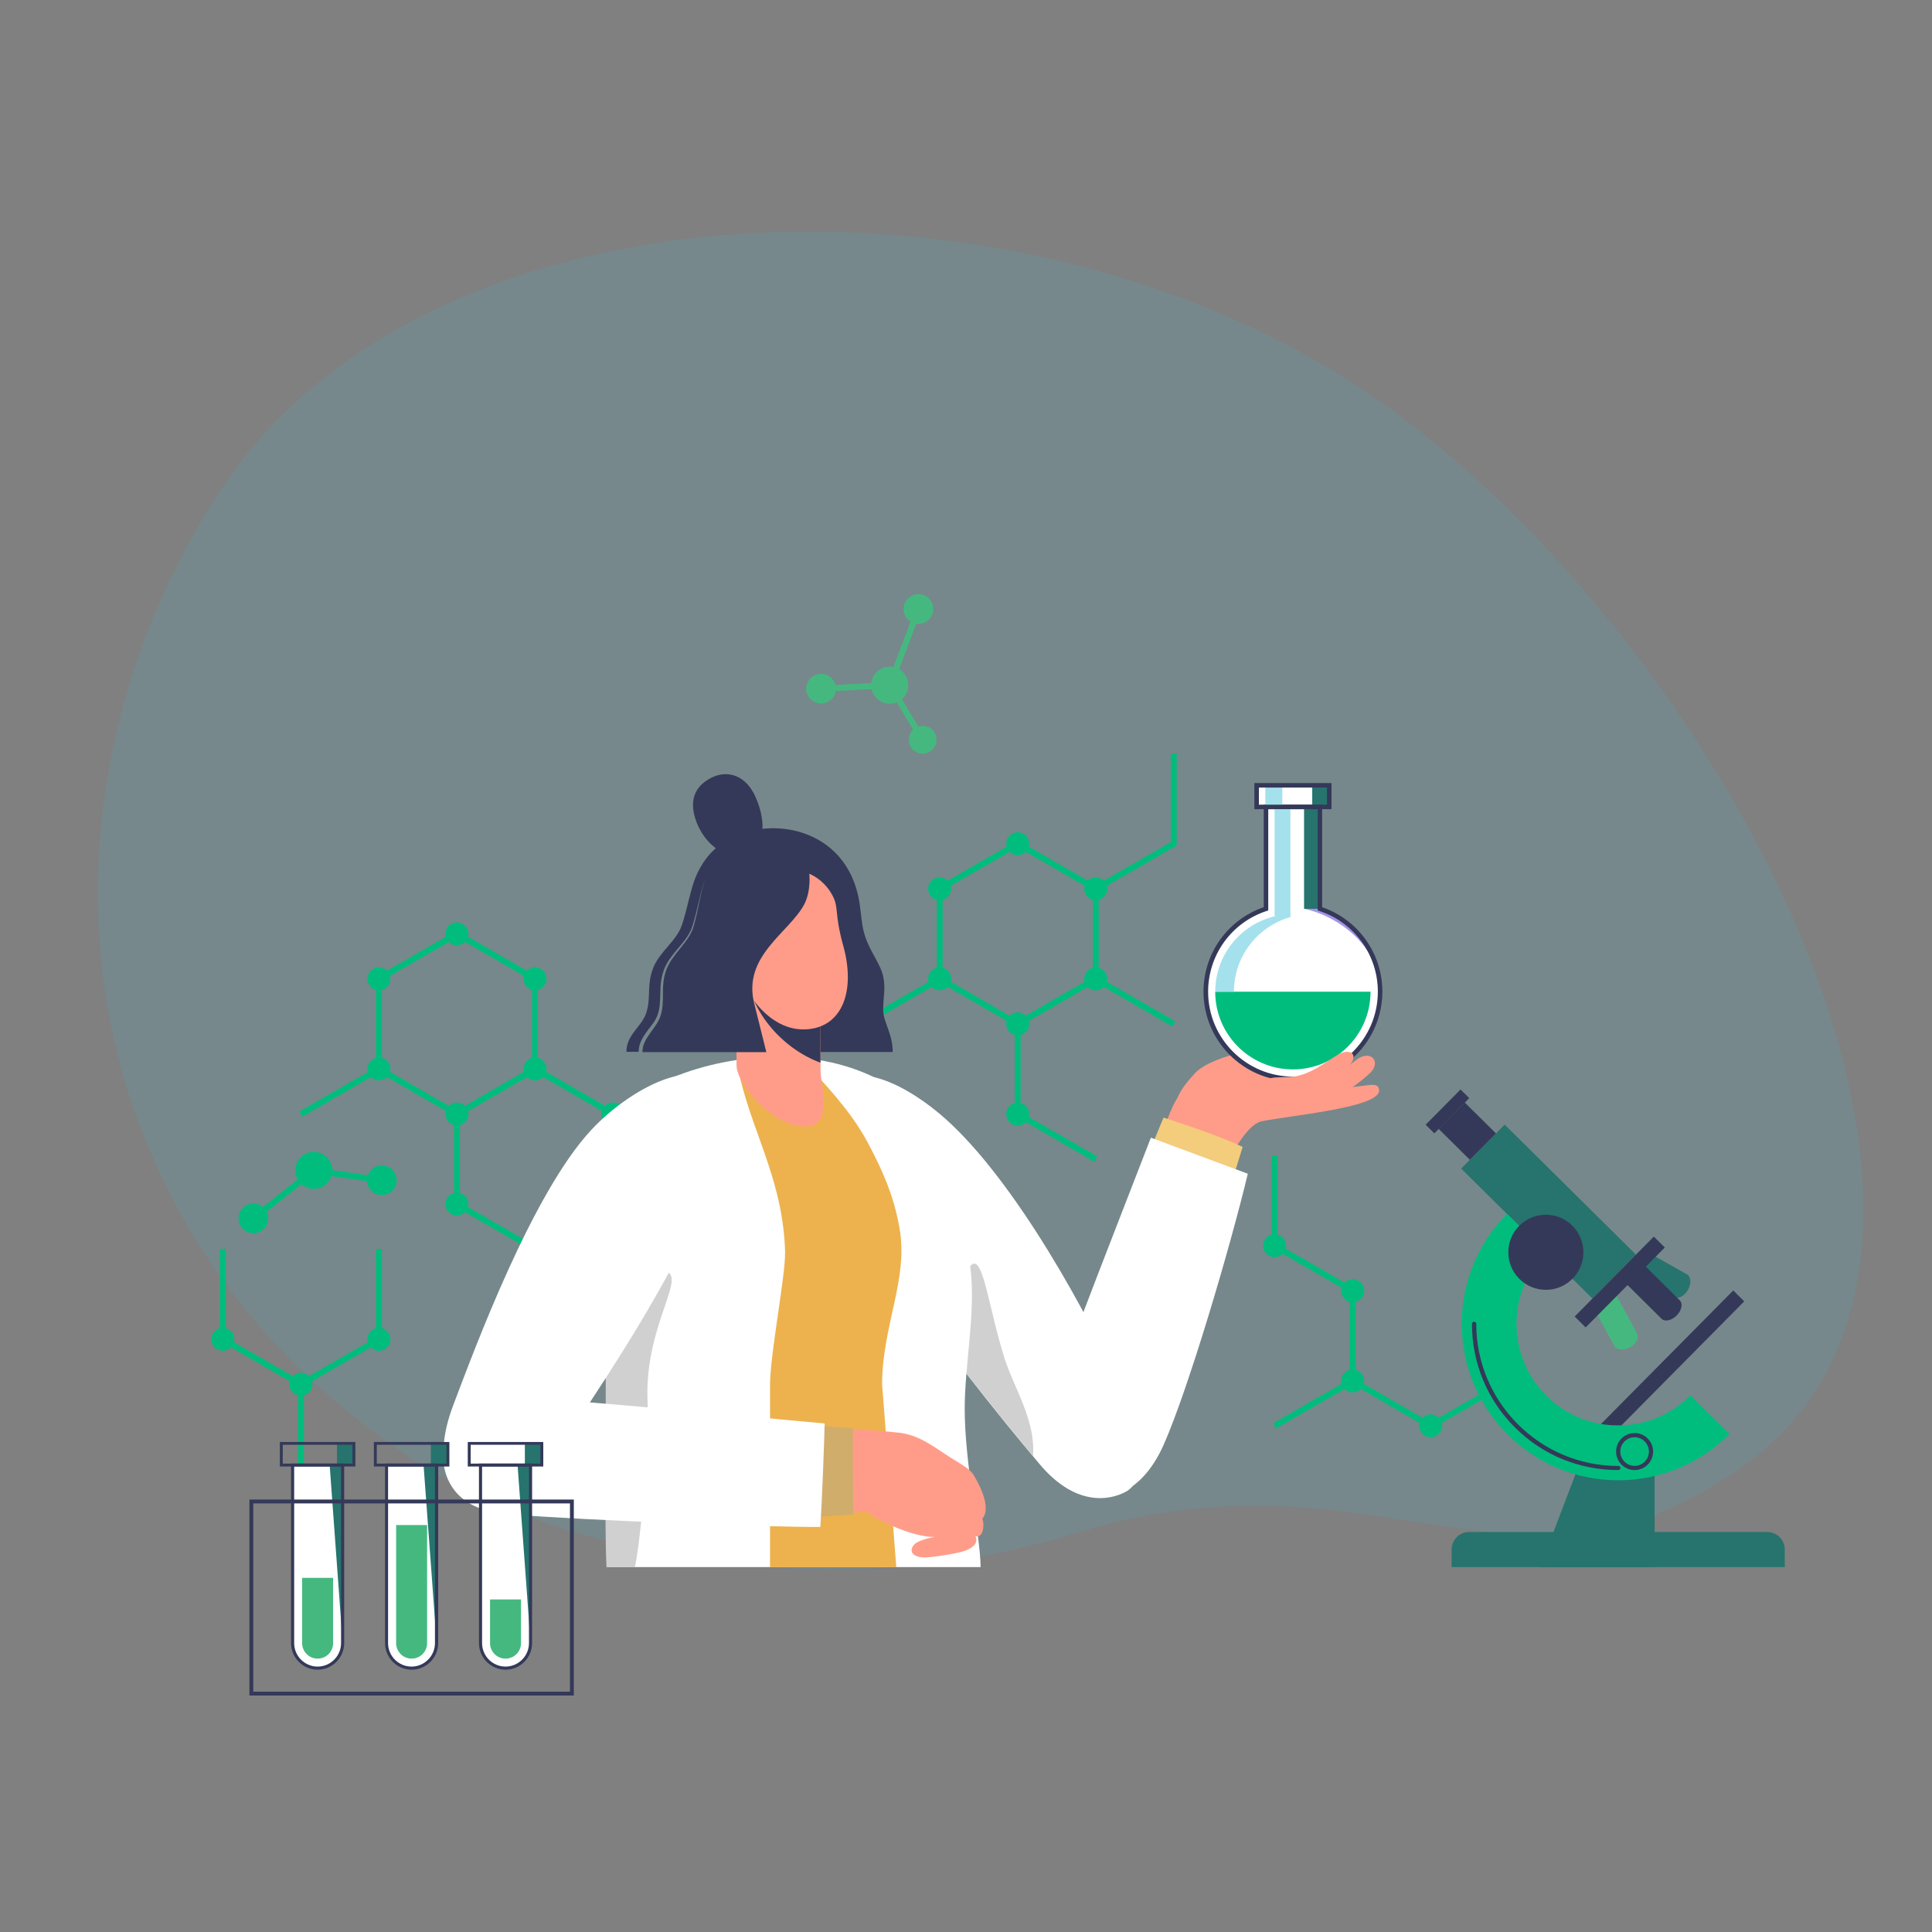 <svg xmlns="http://www.w3.org/2000/svg" id="Ebene_1" data-name="Ebene 1" viewBox="0 0 1920 1920"><rect x="0" y="0" width="1920" height="1920" fill="#808080" stroke="none"/><defs><style>      .cls-1 {        opacity: .21;      }      .cls-2 {        fill: #f3cc7c;      }      .cls-2, .cls-3, .cls-4, .cls-5, .cls-6, .cls-7, .cls-8, .cls-9, .cls-10, .cls-11, .cls-12, .cls-13, .cls-14 {        stroke-width: 0px;      }      .cls-3 {        fill: #45b880;      }      .cls-4 {        fill: #51a6b8;      }      .cls-5 {        fill: #343959;      }      .cls-6 {        fill: #26746d;      }      .cls-7 {        fill: #d1ad6c;      }      .cls-8 {        fill: #d0d0d0;      }      .cls-9 {        fill: #a694e9;      }      .cls-10 {        fill: #a4e1ed;      }      .cls-11 {        fill: #edb24d;      }      .cls-12 {        fill: #ff9c89;      }      .cls-13 {        fill: #fff;      }      .cls-14 {        fill: #00bd7d;      }    </style></defs><g class="cls-1"><path class="cls-4" d="m1736.04,1454.32c297.38-218.45-31.85-833.11-380.74-1066.44C1006.41,154.55,427.94,175.18,222.45,482.38,16.96,789.57,55.45,1212.99,404.34,1446.33c158.96,106.27,433.8,149.41,664.54,77.44,299.4-93.46,442.03,95.91,667.16-69.44Z"></path></g><g><g><polygon class="cls-14" points="1421.78 1420.42 1342.78 1374.88 1345.67 1369.75 1421.78 1413.58 1497.78 1369.75 1500.77 1374.88 1421.78 1420.42"></polygon><circle class="cls-14" cx="1421.78" cy="1417" r="11.44"></circle><circle class="cls-14" cx="1344.28" cy="1282.74" r="11.44"></circle><polygon class="cls-14" points="1342.78 1285.3 1263.68 1239.66 1263.68 1148.48 1269.67 1148.48 1269.67 1236.24 1345.67 1280.17 1342.78 1285.3"></polygon><circle class="cls-14" cx="1266.67" cy="1237.95" r="11.44"></circle><polygon class="cls-14" points="1268.17 1419.56 1265.18 1414.43 1341.29 1370.61 1341.29 1282.74 1347.17 1282.74 1347.17 1374.03 1268.17 1419.56"></polygon><circle class="cls-14" cx="1344.28" cy="1372.32" r="11.44"></circle></g><g><path class="cls-14" d="m454.06,1110.53l-80.49-46.5v-93l80.49-46.5,80.49,46.5v93l-80.49,46.5Zm-74.51-49.92l74.61,43.08,74.61-43.08v-86.05l-74.61-43.08-74.61,42.97v86.16Z"></path><path class="cls-14" d="m531.67,1244.79l-80.49-46.5v-93l80.49-46.5,80.49,46.5v93l-80.49,46.5Zm-74.61-49.92l74.61,43.08,74.61-43.08v-86.05l-74.61-43.08-74.61,43.08v86.05Z"></path><rect class="cls-14" x="293.01" y="1081.75" width="89.58" height="5.99" transform="translate(-497.13 314.24) rotate(-30)"></rect><circle class="cls-14" cx="454.06" cy="928.06" r="11.44"></circle><circle class="cls-14" cx="376.57" cy="972.76" r="11.44"></circle><circle class="cls-14" cx="376.57" cy="1062.32" r="11.44"></circle><circle class="cls-14" cx="454.14" cy="1107.13" r="11.44"></circle><circle class="cls-14" cx="531.67" cy="1062.32" r="11.44"></circle><circle class="cls-14" cx="609.22" cy="1107.1" r="11.44"></circle><circle class="cls-14" cx="609.17" cy="1196.58" r="11.44"></circle><circle class="cls-14" cx="531.67" cy="1241.37" r="11.44"></circle><circle class="cls-14" cx="454.06" cy="1196.58" r="11.44"></circle><circle class="cls-14" cx="531.68" cy="972.74" r="11.44"></circle></g><g><polygon class="cls-14" points="1090.41 885.84 1087.41 880.71 1163.52 836.78 1163.52 748.91 1169.4 748.91 1169.4 840.2 1090.41 885.84"></polygon><path class="cls-14" d="m1011.41,1020.95l-80.49-46.5v-93l80.49-46.5,80.49,46.5v93l-80.49,46.5Zm-74.61-49.92l74.61,43.08,74.61-43.08v-86.05l-74.61-43.08-74.61,43.08v86.05Z"></path><polygon class="cls-14" points="1087.41 1154.47 1008.42 1108.82 1008.42 1015.82 1088.91 969.33 1167.9 1014.97 1164.91 1020.1 1088.91 976.17 1014.3 1019.24 1014.3 1105.4 1090.41 1149.23 1087.41 1154.47"></polygon><rect class="cls-14" x="850.3" y="992.16" width="89.58" height="5.99" transform="translate(-377.66 580.89) rotate(-30)"></rect><circle class="cls-14" cx="1011.41" cy="838.49" r="11.44"></circle><circle class="cls-14" cx="933.81" cy="883.28" r="11.44"></circle><circle class="cls-14" cx="933.82" cy="972.76" r="11.44"></circle><circle class="cls-14" cx="1011.41" cy="1017.53" r="11.44"></circle><circle class="cls-14" cx="1088.93" cy="972.75" r="11.44" transform="translate(-194.37 276.22) rotate(-13.28)"></circle><circle class="cls-14" cx="1011.41" cy="1107.15" r="11.44"></circle><circle class="cls-14" cx="1088.91" cy="883.28" r="11.44" transform="translate(42.61 1816.64) rotate(-80.78)"></circle></g><g><circle class="cls-14" cx="311.85" cy="1163.09" r="18.39"></circle><path class="cls-14" d="m394.2,1172.53c-.21-8.12-6.95-14.54-15.18-14.32-8.12.21-14.54,6.95-14.32,15.18.21,8.12,6.95,14.54,15.18,14.32,8.12-.21,14.54-7.06,14.32-15.18Z"></path><path class="cls-14" d="m266.57,1210.37c-.21-8.12-6.95-14.54-15.18-14.32-8.12.21-14.54,6.95-14.32,15.18.21,8.12,6.95,14.54,15.18,14.32,8.12-.21,14.54-7.05,14.32-15.18Z"></path><rect class="cls-14" x="243.55" y="1183.97" width="76.64" height="5.99" transform="translate(-677.03 432.75) rotate(-38.45)"></rect><rect class="cls-14" x="342.59" y="1133.85" width="5.99" height="68.3" transform="translate(-859.98 1342.04) rotate(-81.73)"></rect></g><g><path class="cls-3" d="m866.25,684.99c2.24,9.94,12.08,16.14,22.02,13.9,9.94-2.24,16.14-12.08,13.9-22.02-2.24-9.94-12.08-16.14-22.02-13.9-9.83,2.24-16.14,12.08-13.9,22.02Z"></path><path class="cls-3" d="m801.58,687.66c1.82,7.91,9.73,12.93,17.64,11.12,7.91-1.82,12.93-9.73,11.12-17.64-1.82-7.91-9.73-12.93-17.64-11.12s-12.83,9.73-11.12,17.64Z"></path><circle class="cls-3" cx="912.72" cy="605.23" r="14.75"></circle><path class="cls-3" d="m903.45,738.22c1.71,7.48,9.09,12.08,16.46,10.37,7.48-1.71,12.08-9.09,10.48-16.46-1.71-7.48-9.09-12.08-16.46-10.37-7.48,1.6-12.19,8.98-10.48,16.46Z"></path><rect class="cls-3" x="858.08" y="640.11" width="80.92" height="5.99" transform="translate(-19.55 1257.97) rotate(-69.4)"></rect><rect class="cls-3" x="897.63" y="676.42" width="5.99" height="63.28" transform="translate(-236.18 566.1) rotate(-31.06)"></rect><rect class="cls-3" x="815.89" y="679.74" width="68.3" height="5.99" transform="translate(-33.43 43.85) rotate(-2.9)"></rect></g><g><g><polygon class="cls-14" points="300.46 1378.3 297.57 1373.06 373.57 1329.24 373.57 1241.37 379.56 1241.37 379.56 1332.66 300.46 1378.3"></polygon><circle class="cls-14" cx="376.57" cy="1330.95" r="11.44"></circle></g><rect class="cls-14" x="296.07" y="1375.63" width="5.99" height="89.58"></rect><circle class="cls-14" cx="299.07" cy="1375.63" r="11.44"></circle><g><polygon class="cls-14" points="297.57 1378.3 218.47 1332.66 218.47 1241.37 224.46 1241.37 224.46 1329.24 300.46 1373.06 297.57 1378.3"></polygon><circle class="cls-14" cx="221.46" cy="1330.95" r="11.44"></circle></g></g><g><path class="cls-12" d="m1370.57,1083.17c.96,9.3-23.41,15.71-50.13,20.52-24.69,4.49-52.16,7.7-66.49,10.58-13.9,2.89-28.43,30.04-32.28,38.48-26.83-8.77-49.28-17.74-66.06-27.47,8.87-24.69,17.74-60.29,67.34-64.99,33.35-3.21,63.07,17.96,94.6,20.31,35.7,2.78,51.84-8.66,53.02,2.57Z"></path><path class="cls-12" d="m1302.16,1049.18c-9.51,11.65-30.36,15.61-44.9,25.98-16.78,11.97-65.63,48.1-85.09,29.72-7.59-7.16-1.18-20.52,15.29-38.27,8.87-9.51,29.5-17.1,47.78-20.95s37.95-3.85,52.7-11.12c18.81-9.19,23.09,3.74,14.22,14.64Z"></path><path class="cls-12" d="m1361.38,1066.49c-16.35,15.39-41.26,30.25-64.24,37.95-15.07,5.02-21.49-11.97-5.99-18.49,19.35-8.12,35.7-15.61,55.8-31.96,14.75-12.08,26.62.96,14.43,12.51Z"></path><path class="cls-13" d="m1118.3,1388.67c25.12,57.3,15.18,85.84.64,93.75-16.78,9.09-50.45,14.43-85.41-26.94-87.33-103.47-222.55-278.89-214.22-348.15,7.7-64.03,72.37-37.84,119.83,4.17,69.16,61.36,143.35,195.19,179.15,277.18Z"></path><path class="cls-8" d="m1026.59,1447.14c-20.42-24.37-55.26-67.77-77.61-97.06,3.31-40.62,6.52-83.91,16.35-93,11.65-10.69,17.42,44.15,33.24,93.64,8.98,28.33,30.89,60.93,28.01,96.42Z"></path><path class="cls-13" d="m958.71,1400.22c0,53.87,15.61,126.78,15.82,157.13h-370.28c-4.6-124.53,2.03-386.74,16.14-435.06,8.55-29.29,25.98-42.54,47.78-51.42,62.85-25.76,146.34-30.25,207.48,3.31,21.27,11.65,32.28,34.1,46.18,61.46,13.9,27.26,36.88,75.04,42.76,126.24,5.02,43.93-5.88,93.85-5.88,138.32Z"></path><path class="cls-2" d="m1156.36,1110.64c-3.85,8.77-11.97,28.86-15.18,38.05,15.61,9.09,64.46,27.69,81.56,30.79,3.63-11.97,9.09-29.72,12.19-39.66-18.49-8.98-54.3-21.38-78.57-29.18Z"></path><path class="cls-13" d="m1143.75,1130.63c-29.5,76.22-77.28,197.33-98.77,259.54-17.42,50.13,13.47,87.97,31.53,95.24,15.71,6.31,55.26,6.2,80.06-49.92,24.48-55.37,65.95-195.72,83.48-269.05l-96.31-35.81Z"></path><path class="cls-11" d="m876.62,1375.84l14.11,181.61h-125.49v-180.76c0-31.64,15.61-109.14,14.97-133.19-2.14-68.63-30.25-112.99-44.68-171.99-7.7-31.21,54.3-26.83,67.56-12.4,28.22,30.46,46.93,52.06,62.11,81.77,10.69,20.84,22.98,45.86,28.86,80.38,8.66,50.24-17.42,96.74-17.42,154.57Z"></path><path class="cls-8" d="m643.48,1391.02c1.39,39.23-5.88,135.22-12.51,166.43h-28.22c-2.24-39.98,0-161.52-1.07-209.41-1.6-70.02,48-95.14,62.75-83.59,13.79,10.58-23.41,56.55-20.95,126.56Z"></path><path class="cls-13" d="m450.32,1396.79c-21.38,56.55-2.24,83.48,12.93,90.43,17.53,8.12,48.42,13.68,78.67-28.97,75.57-106.36,194.12-292.78,178.94-360.66-13.15-59.11-91.29-19.56-132.98,25.01-58.9,62.96-115.87,216.89-137.57,274.18Z"></path><path class="cls-5" d="m790.25,1040.62c.21,1.6.43,3.21.64,4.81h96.31c0-18.17-9.51-29.82-9.51-41.69,0-13.04,2.57-20.95.11-33.03-2.57-12.72-12.93-24.16-18.28-40.83-5.45-17.1-2.46-33.35-11.76-55.8-18.28-44.04-64.03-56.23-97.92-49.06-33.35,7.05,12.61,80.38,32.28,108.71,18.71,27.26,3.53,65.95,8.12,106.89Z"></path><path class="cls-12" d="m800.29,1119.51c28.22,0,15.29-41.05,15.18-54.94-.21-19.03-.21-47.35-.86-58.04-2.14-34.63-82.63-53.23-82.63-30.36s-.21,65.63,0,82.95c.11,17.1,34.31,60.4,68.31,60.4Z"></path><path class="cls-5" d="m815.37,1056.12c-37.09-13.68-69.59-49.92-73.44-89.36,21.59-4.6,70.98,12.72,72.69,39.66.53,9.3.64,31.53.75,49.71Z"></path><path class="cls-12" d="m729.42,947.41c4.49,34.21,35.7,82.84,78.46,74.72,30.57-5.77,41.9-39.87,30.14-82.2-9.83-35.49-3.21-38.16-12.51-53.13-9.51-15.39-33.24-32.18-62.43-13.04-23.3,15.29-38.05,40.41-33.67,73.65Z"></path><path class="cls-5" d="m741.93,966.76c-.64,8.55-4.81,18.07-10.05,23.3v-14c.11-5.02,3.96-8.02,10.05-9.3Z"></path><path class="cls-12" d="m708.15,965.05c5.02,11.65,16.89,17.64,26.51,13.47s13.36-16.89,8.34-28.54-16.89-17.64-26.51-13.47c-9.62,4.17-13.36,16.89-8.34,28.54Z"></path><path class="cls-5" d="m722.05,957.03c-.53,0-1.07-.21-1.5-.75-.64-.86-.53-2.03.32-2.67,3.53-2.89,7.16-4.28,10.69-5.56h.11c.96-.32,2.03.11,2.46,1.07.32.96-.11,2.03-1.07,2.46h-.11c-3.31,1.28-6.52,2.46-9.62,5.02-.53.32-.86.43-1.28.43Z"></path><path class="cls-5" d="m733.17,970.71c-.43,0-.86-.11-1.18-.43-.86-.64-.96-1.82-.32-2.67,3.53-4.38,4.06-11.33,1.07-16.25-1.5-2.46-5.24-6.52-12.93-4.81-.96.21-2.03-.43-2.24-1.39-.21-1.07.43-2.03,1.39-2.24,7.27-1.6,13.47.75,17,6.52,3.85,6.31,3.31,14.97-1.28,20.63-.43.43-.96.64-1.5.64Z"></path><path class="cls-5" d="m750.48,791.24c9.19,20.1,13.25,48.42-9.41,57.08-21.17,8.02-43.29-12.08-50.24-35.28-6.41-21.06,2.35-33.46,16.89-40.51,15.5-7.38,33.24-2.14,42.76,18.71Z"></path><path class="cls-5" d="m743.43,826.51c-23.52,6.31-41.26,19.56-52.06,45-5.13,12.29-8.12,30.89-13.58,47.46-5.34,16.25-22.34,26.62-28.75,43.19-6.52,17.1-1.92,28.75-6.63,43.93-4.38,14.22-19.88,21.81-19.88,39.23h12.08c.11-3.63.96-7.38,2.46-10.69,1.71-3.85,4.06-7.16,6.41-10.37s4.92-6.2,6.95-9.41c.53-.75.96-1.6,1.39-2.46.43-.86.86-1.71,1.18-2.57.32-.86.64-1.71.96-2.67l.75-2.78c1.71-7.48,1.28-15.39,1.71-23.3.21-3.96.75-8.02,1.71-11.87.32-.96.53-1.92.86-2.89l.96-2.89,1.18-2.78c.43-.96.86-1.82,1.39-2.67,3.85-7.05,9.3-13.04,14.32-19.03,2.57-2.99,4.92-6.09,6.95-9.41,1.07-1.71,2.03-3.31,2.78-5.13.43-.86.75-1.82,1.07-2.67s.64-1.82.96-2.78c2.24-7.48,4.06-15.29,5.88-22.88,1.82-7.7,3.53-15.39,6.52-22.77-2.78,7.38-4.38,15.18-5.99,22.88-1.6,7.7-3.21,15.5-5.34,23.09-.21.96-.53,1.92-.86,2.89s-.64,1.92-1.07,2.78c-.75,1.82-1.71,3.63-2.78,5.34-2.03,3.42-4.49,6.63-6.95,9.73-4.92,6.2-10.15,12.19-13.68,19.03-.43.86-.86,1.71-1.28,2.57l-1.07,2.67-.86,2.78c-.32.96-.43,1.92-.75,2.78-.86,3.74-1.28,7.59-1.5,11.54-.11,3.85,0,7.8-.11,11.87-.11,3.96-.32,8.02-1.18,11.97l-.75,2.99c-.32.96-.64,2.03-.96,2.99-.43.96-.86,1.92-1.28,2.78-.53.86-.96,1.82-1.5,2.67-2.14,3.53-4.6,6.63-6.84,9.83-2.24,3.21-4.38,6.41-5.88,9.83-1.28,2.99-1.92,6.09-1.92,9.3h123.14c-3.42-13.68-6.95-27.9-12.08-48.53-11.76-47.14,35.06-70.44,49.81-98.45,13.15-25.01,3.96-88.19-55.91-72.15Z"></path><path class="cls-12" d="m967.9,1466.38c-4.49-7.7-14.22-11.76-28.54-21.27-14.22-9.41-27.47-19.13-45.64-21.27-17.64-2.03-69.8-5.56-91.61-7.38v89.26c13.25-.43,30.14-1.5,58.9-3.53,14.97,11.01,47.67,25.55,67.88,25.23-1.5.32-17.21,2.89-21.06,8.34-5.77,8.02,2.78,11.65,9.09,11.97,7.59.43,34.95-3.74,43.08-6.95,5.24-2.03,13.04-6.84,9.41-14.11,7.8,2.24,9.3-11.76,6.73-17.32,10.05-11.54-4.6-36.77-8.23-42.97Z"></path><path class="cls-7" d="m847.54,1419.35c-9.19-.53-37.63-2.78-46.82-3.53-.21,18.81-1.92,72.58-2.24,92.25,13.25-.43,39.44-2.14,49.49-2.99-.21-22.98-.53-60.61-.43-85.73Z"></path><path class="cls-13" d="m815.26,1517.48c-54.52.11-229.07-6.2-310.63-12.72-54.09-4.38-64.67-37.09-64.67-61.46,0-16.89,15.5-58.36,78.03-54.73,60.18,3.53,238.69,20.2,301.55,26.08-.64,24.26-2.35,70.66-4.28,102.83Z"></path><g><path class="cls-13" d="m1311.68,903.16h0v-101.23h-53.55v101.23h0c-34.74,11.33-59.86,43.93-59.86,82.42,0,47.78,38.8,86.58,86.58,86.58s86.58-38.8,86.58-86.58c0-38.48-25.01-71.08-59.75-82.42Z"></path><path class="cls-14" d="m1284.85,1062.75c42.65,0,77.18-34.53,77.18-77.18h-154.36c0,42.65,34.63,77.18,77.18,77.18Z"></path><rect class="cls-13" x="1248.82" y="780.44" width="72.15" height="21.49"></rect><rect class="cls-6" x="1304.09" y="780.44" width="16.89" height="21.49"></rect><rect class="cls-6" x="1295.96" y="801.93" width="15.71" height="101.23"></rect><path class="cls-9" d="m1370.68,973.6h0c-4.6-33.14-27.9-60.4-59.01-70.44h-15.71c35.92,7.59,70.12,37.31,74.72,70.44Z"></path><path class="cls-5" d="m1284.85,1074.4c-48.96,0-88.83-39.87-88.83-88.83,0-38.05,23.94-71.62,59.86-84.02v-101.87h58.04v101.87c35.81,12.4,59.86,45.86,59.86,84.02-.11,48.96-39.87,88.83-88.94,88.83Zm-24.48-270.23v100.59l-1.5.53c-34.85,11.33-58.26,43.61-58.26,80.28,0,46.5,37.84,84.34,84.34,84.34s84.34-37.84,84.34-84.34c0-36.66-23.41-68.95-58.26-80.28l-1.5-.53v-100.59h-49.17Z"></path><rect class="cls-10" x="1257.46" y="780.43" width="16.89" height="21.49"></rect><polygon class="cls-10" points="1282.39 911.39 1266.67 910.53 1266.67 801.93 1282.39 801.93 1282.39 911.39"></polygon><path class="cls-10" d="m1282.39,908.5c-41.47,1.28-74.72,35.28-74.72,77.07h18.6c0-35.28,23.73-64.99,56.12-74.18v-2.89Z"></path><path class="cls-5" d="m1323.22,804.17h-76.64v-25.98h76.64v25.98Zm-72.15-4.49h67.66v-17h-67.66v17Z"></path></g><path class="cls-12" d="m1339.36,1060.61c-16.35,15.39-41.26,30.25-64.24,37.95-6.63,2.24-20.74,1.28-24.05-9.09-4.28-13.36,8.55-18.07,15.39-18.6,6.31-.53,17.96-.11,24.59-2.03,11.22-3.1,18.71-7.7,36.02-19.13,15.82-10.48,24.48-.64,12.29,10.9Z"></path></g><g><g><path class="cls-13" d="m409.06,1657.83h0c-13.68,0-24.91-11.12-24.91-24.91v-177.02h49.71v177.02c.11,13.79-11.12,24.91-24.8,24.91Z"></path><path class="cls-3" d="m409.06,1648.32h0c-8.44,0-15.39-6.84-15.39-15.39v-117.37h30.79v117.37c0,8.55-6.95,15.39-15.39,15.39Z"></path><rect class="cls-6" x="428.2" y="1434.42" width="16.89" height="21.49"></rect><polygon class="cls-6" points="433.97 1632.92 420.93 1455.91 433.97 1455.91 433.97 1632.92"></polygon><path class="cls-5" d="m409.06,1659.33c-14.54,0-26.4-11.87-26.4-26.4v-178.51h52.81v178.51c0,14.54-11.87,26.4-26.4,26.4Zm-23.41-201.92v175.52c0,12.83,10.48,23.3,23.3,23.3s23.3-10.48,23.3-23.3v-175.52h-46.61Z"></path><path class="cls-5" d="m446.58,1457.4h-75.04v-24.37h75.04v24.37Zm-72.15-2.89h69.27v-18.71h-69.27v18.71Z"></path></g><g><path class="cls-13" d="m315.64,1657.83h0c-13.68,0-24.91-11.12-24.91-24.91v-177.02h49.71v177.02c.11,13.79-11.01,24.91-24.8,24.91Z"></path><path class="cls-3" d="m315.64,1648.32h0c-8.44,0-15.39-6.84-15.39-15.39v-64.88h30.79v64.88c0,8.55-6.84,15.39-15.39,15.39Z"></path><rect class="cls-6" x="334.88" y="1434.42" width="16.89" height="21.49"></rect><polygon class="cls-6" points="340.54 1632.92 327.61 1455.91 340.54 1455.91 340.54 1632.92"></polygon><path class="cls-5" d="m315.64,1659.33c-14.54,0-26.4-11.87-26.4-26.4v-178.51h52.81v178.51c0,14.54-11.87,26.4-26.4,26.4Zm-23.3-201.92v175.52c0,12.83,10.48,23.3,23.3,23.3s23.3-10.48,23.3-23.3v-175.52h-46.61Z"></path><path class="cls-5" d="m353.16,1457.4h-75.04v-24.37h75.04v24.37Zm-72.15-2.89h69.27v-18.71h-69.27v18.71Z"></path></g><g><path class="cls-13" d="m502.38,1657.83h0c-13.68,0-24.91-11.12-24.91-24.91v-177.02h49.71v177.02c.11,13.79-11.01,24.91-24.8,24.91Z"></path><path class="cls-3" d="m502.38,1648.32h0c-8.44,0-15.39-6.84-15.39-15.39v-43.4h30.79v43.4c0,8.55-6.84,15.39-15.39,15.39Z"></path><rect class="cls-6" x="521.62" y="1434.42" width="16.89" height="21.49"></rect><polygon class="cls-6" points="527.29 1632.92 514.35 1455.91 527.29 1455.91 527.29 1632.92"></polygon><path class="cls-5" d="m502.38,1659.33c-14.54,0-26.4-11.87-26.4-26.4v-178.51h52.81v178.51c0,14.54-11.87,26.4-26.4,26.4Zm-23.3-201.92v175.52c0,12.83,10.48,23.3,23.3,23.3s23.3-10.48,23.3-23.3v-175.52h-46.61Z"></path><path class="cls-5" d="m539.9,1457.4h-75.04v-24.37h75.04v24.37Zm-72.15-2.89h69.27v-18.71h-69.27v18.71Z"></path></g><path class="cls-5" d="m570.26,1684.98H247.87v-194.76h322.39v194.76Zm-318.54-3.85h314.7v-187.06H251.71v187.06Z"></path></g><g><rect class="cls-5" x="1562.31" y="1349.11" width="194.44" height="15.39" transform="translate(-472.26 1581.42) rotate(-45.28)"></rect><polygon class="cls-6" points="1644.33 1416.68 1584.15 1416.68 1530.49 1557.46 1644.33 1557.46 1644.33 1416.68"></polygon><path class="cls-6" d="m1756.25,1522.5h-296.31c-9.62,0-17.32,7.8-17.32,17.32v17.53h331.05v-17.53c0-9.51-7.8-17.32-17.42-17.32Z"></path><rect class="cls-6" x="1508.16" y="1112.15" width="61.46" height="183.54" transform="translate(-399.37 1450.37) rotate(-45.28)"></rect><rect class="cls-5" x="1413.8" y="1098.31" width="49.28" height="12.19" transform="translate(-358.43 1349.5) rotate(-45.28)"></rect><rect class="cls-5" x="1439.74" y="1102.2" width="36.88" height="43.61" transform="translate(-366.51 1369.34) rotate(-45.28)"></rect><path class="cls-14" d="m1679.93,1386.64c-18.28,18.49-43.72,29.93-71.83,29.93-55.8,0-101.01-45.22-101.01-101.01,0-27.69,11.12-52.81,29.29-71.08l-38.7-38.27c-27.79,28.11-45,66.7-45,109.35,0,85.84,69.59,155.53,155.53,155.53,43.19,0,82.31-17.64,110.53-46.07l-38.8-38.38Z"></path><path class="cls-3" d="m1627.01,1325.39l-22.88-42.12-22.66,12.29,22.88,42.12c2.24,4.06,9.09,4.7,15.39,1.28,6.2-3.42,9.51-9.51,7.27-13.58Z"></path><path class="cls-6" d="m1676.51,1266.49l-41.26-23.3-12.72,22.45,41.26,23.3c4.06,2.24,10.15-.86,13.68-7.05,3.53-6.2,3.1-13.04-.96-15.39Z"></path><path class="cls-5" d="m1608.09,1460.93c-38.8,0-75.36-15.07-102.73-42.54-27.47-27.47-42.54-63.92-42.54-102.73,0-1.18.96-2.14,2.14-2.14s2.14.96,2.14,2.14c0,77.82,63.28,141.21,141.21,141.21,1.18,0,2.14.96,2.14,2.14-.21.96-1.18,1.92-2.35,1.92Z"></path><path class="cls-5" d="m1624.45,1460.93c-10.15,0-18.39-8.23-18.39-18.39s8.23-18.39,18.39-18.39,18.39,8.23,18.39,18.39c0,10.15-8.23,18.39-18.39,18.39Zm0-32.6c-7.8,0-14.22,6.41-14.22,14.22s6.41,14.22,14.22,14.22,14.22-6.41,14.22-14.22-6.41-14.22-14.22-14.22Z"></path><path class="cls-5" d="m1669.34,1292.25l-38.27-37.95-18.17,18.28,38.27,37.95c3.31,3.31,10.05,1.82,15.07-3.21,5.02-5.02,6.41-11.76,3.1-15.07Z"></path><rect class="cls-5" x="1553.76" y="1266.22" width="111.81" height="15.39" transform="translate(-428.14 1521.42) rotate(-45.28)"></rect><circle class="cls-5" cx="1536.25" cy="1244.5" r="37.31" transform="translate(-430.04 1450.8) rotate(-45)"></circle></g></g></svg>